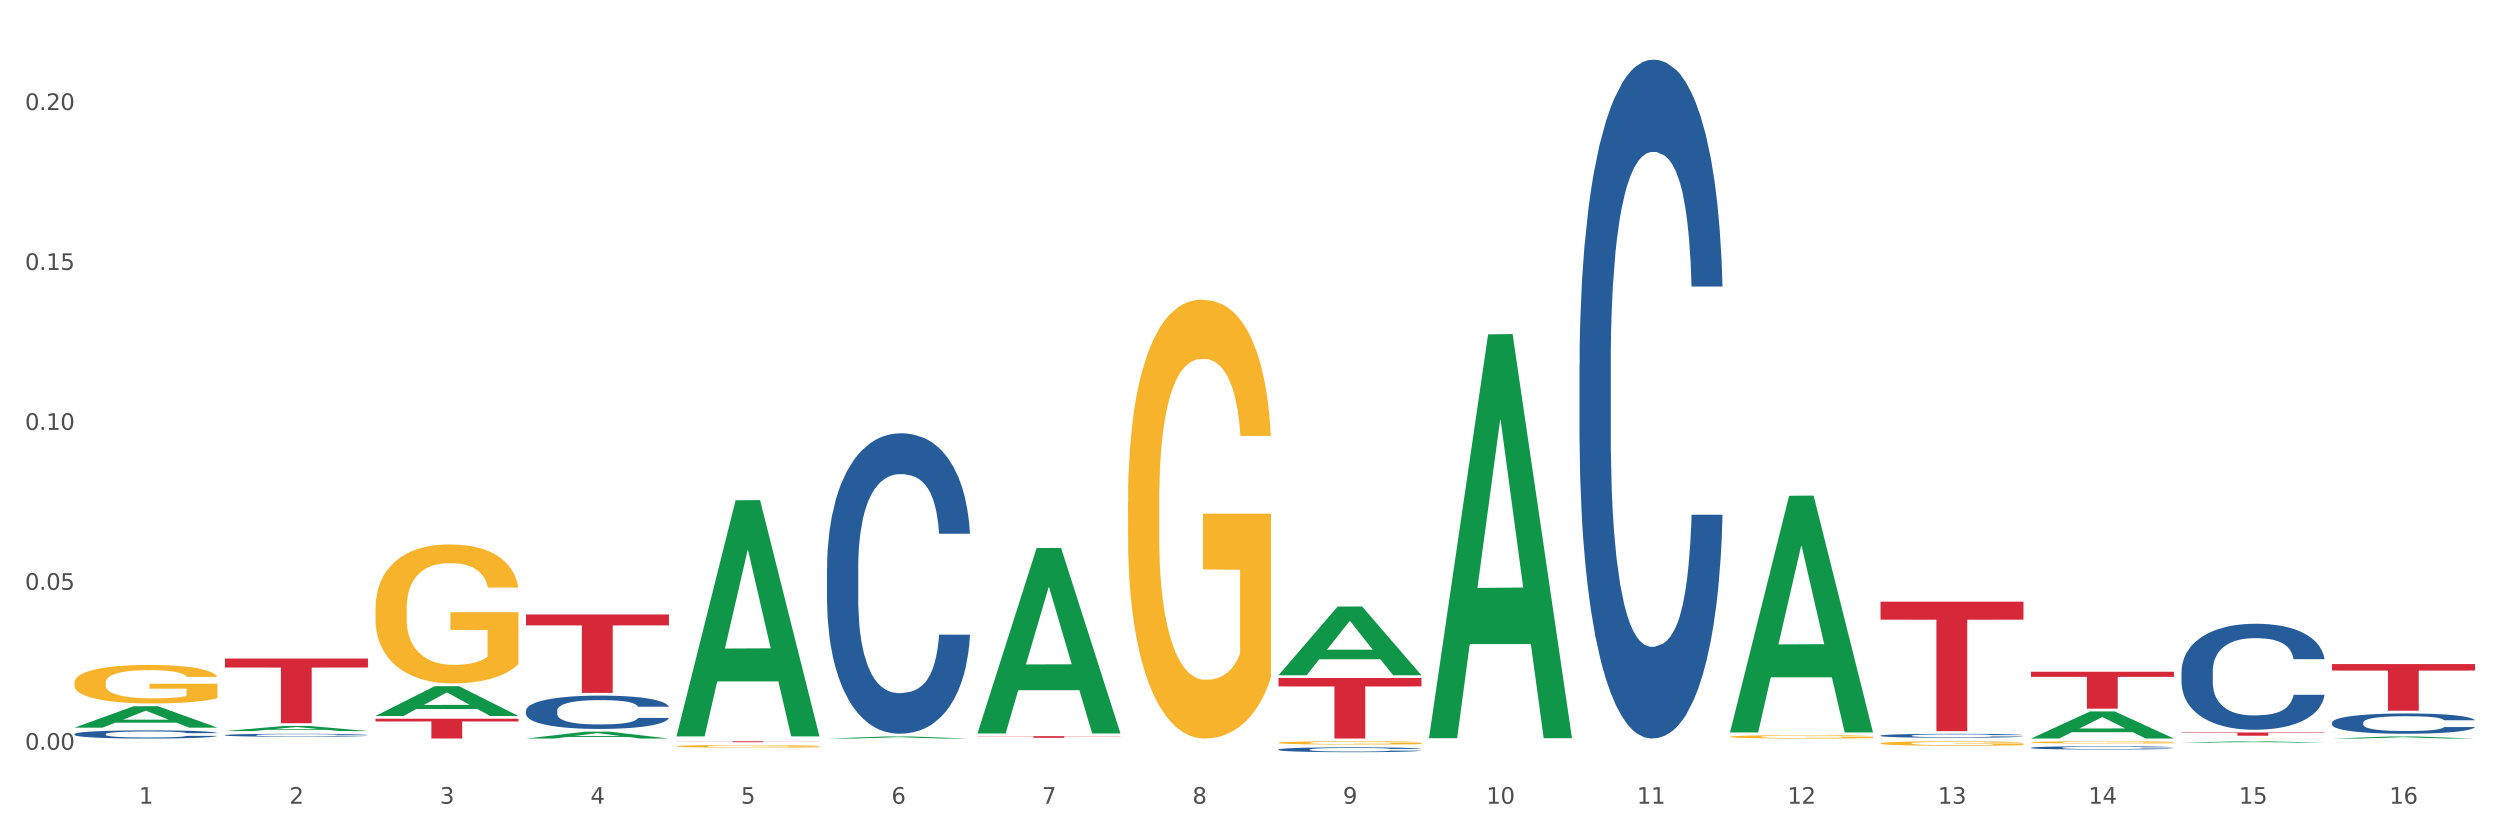 <?xml version="1.0" encoding="utf-8" standalone="no"?>
<!DOCTYPE svg PUBLIC "-//W3C//DTD SVG 1.1//EN"
  "http://www.w3.org/Graphics/SVG/1.1/DTD/svg11.dtd">
<svg xmlns:xlink="http://www.w3.org/1999/xlink" width="1080pt" height="360pt" viewBox="0 0 1080 360" xmlns="http://www.w3.org/2000/svg" version="1.1">
 <rect x="0" y="0" width="1080" height="360" fill="#333333" stroke="none"/>
 <defs>
  <style type="text/css">*{stroke-linejoin: round; stroke-linecap: butt}</style>
 </defs>
 <g id="figure_1">
  <g id="patch_1">
   <path d="M 0 360 
L 1080 360 
L 1080 0 
L 0 0 
z
" style="fill: #ffffff; stroke: #ffffff; stroke-linejoin: miter"/>
  </g>
  <g id="axes_1">
   <g id="matplotlib.axis_1">
    <g id="xtick_1">
     <g id="text_1">
      <!-- 1 -->
      <g style="fill: #4d4d4d" transform="translate(60.004 347.204) scale(0.096 -0.096)">
       <defs>
        <path id="DejaVuSans-31" d="M 794 531 
L 1825 531 
L 1825 4091 
L 703 3866 
L 703 4441 
L 1819 4666 
L 2450 4666 
L 2450 531 
L 3481 531 
L 3481 0 
L 794 0 
L 794 531 
z
" transform="scale(0.016)"/>
       </defs>
       <use xlink:href="#DejaVuSans-31"/>
      </g>
     </g>
    </g>
    <g id="xtick_2">
     <g id="text_2">
      <!-- 2 -->
      <g style="fill: #4d4d4d" transform="translate(125.021 347.204) scale(0.096 -0.096)">
       <defs>
        <path id="DejaVuSans-32" d="M 1228 531 
L 3431 531 
L 3431 0 
L 469 0 
L 469 531 
Q 828 903 1448 1529 
Q 2069 2156 2228 2338 
Q 2531 2678 2651 2914 
Q 2772 3150 2772 3378 
Q 2772 3750 2511 3984 
Q 2250 4219 1831 4219 
Q 1534 4219 1204 4116 
Q 875 4013 500 3803 
L 500 4441 
Q 881 4594 1212 4672 
Q 1544 4750 1819 4750 
Q 2544 4750 2975 4387 
Q 3406 4025 3406 3419 
Q 3406 3131 3298 2873 
Q 3191 2616 2906 2266 
Q 2828 2175 2409 1742 
Q 1991 1309 1228 531 
z
" transform="scale(0.016)"/>
       </defs>
       <use xlink:href="#DejaVuSans-32"/>
      </g>
     </g>
    </g>
    <g id="xtick_3">
     <g id="text_3">
      <!-- 3 -->
      <g style="fill: #4d4d4d" transform="translate(190.039 347.204) scale(0.096 -0.096)">
       <defs>
        <path id="DejaVuSans-33" d="M 2597 2516 
Q 3050 2419 3304 2112 
Q 3559 1806 3559 1356 
Q 3559 666 3084 287 
Q 2609 -91 1734 -91 
Q 1441 -91 1130 -33 
Q 819 25 488 141 
L 488 750 
Q 750 597 1062 519 
Q 1375 441 1716 441 
Q 2309 441 2620 675 
Q 2931 909 2931 1356 
Q 2931 1769 2642 2001 
Q 2353 2234 1838 2234 
L 1294 2234 
L 1294 2753 
L 1863 2753 
Q 2328 2753 2575 2939 
Q 2822 3125 2822 3475 
Q 2822 3834 2567 4026 
Q 2313 4219 1838 4219 
Q 1578 4219 1281 4162 
Q 984 4106 628 3988 
L 628 4550 
Q 988 4650 1302 4700 
Q 1616 4750 1894 4750 
Q 2613 4750 3031 4423 
Q 3450 4097 3450 3541 
Q 3450 3153 3228 2886 
Q 3006 2619 2597 2516 
z
" transform="scale(0.016)"/>
       </defs>
       <use xlink:href="#DejaVuSans-33"/>
      </g>
     </g>
    </g>
    <g id="xtick_4">
     <g id="text_4">
      <!-- 4 -->
      <g style="fill: #4d4d4d" transform="translate(255.056 347.204) scale(0.096 -0.096)">
       <defs>
        <path id="DejaVuSans-34" d="M 2419 4116 
L 825 1625 
L 2419 1625 
L 2419 4116 
z
M 2253 4666 
L 3047 4666 
L 3047 1625 
L 3713 1625 
L 3713 1100 
L 3047 1100 
L 3047 0 
L 2419 0 
L 2419 1100 
L 313 1100 
L 313 1709 
L 2253 4666 
z
" transform="scale(0.016)"/>
       </defs>
       <use xlink:href="#DejaVuSans-34"/>
      </g>
     </g>
    </g>
    <g id="xtick_5">
     <g id="text_5">
      <!-- 5 -->
      <g style="fill: #4d4d4d" transform="translate(320.073 347.204) scale(0.096 -0.096)">
       <defs>
        <path id="DejaVuSans-35" d="M 691 4666 
L 3169 4666 
L 3169 4134 
L 1269 4134 
L 1269 2991 
Q 1406 3038 1543 3061 
Q 1681 3084 1819 3084 
Q 2600 3084 3056 2656 
Q 3513 2228 3513 1497 
Q 3513 744 3044 326 
Q 2575 -91 1722 -91 
Q 1428 -91 1123 -41 
Q 819 9 494 109 
L 494 744 
Q 775 591 1075 516 
Q 1375 441 1709 441 
Q 2250 441 2565 725 
Q 2881 1009 2881 1497 
Q 2881 1984 2565 2268 
Q 2250 2553 1709 2553 
Q 1456 2553 1204 2497 
Q 953 2441 691 2322 
L 691 4666 
z
" transform="scale(0.016)"/>
       </defs>
       <use xlink:href="#DejaVuSans-35"/>
      </g>
     </g>
    </g>
    <g id="xtick_6">
     <g id="text_6">
      <!-- 6 -->
      <g style="fill: #4d4d4d" transform="translate(385.09 347.204) scale(0.096 -0.096)">
       <defs>
        <path id="DejaVuSans-36" d="M 2113 2584 
Q 1688 2584 1439 2293 
Q 1191 2003 1191 1497 
Q 1191 994 1439 701 
Q 1688 409 2113 409 
Q 2538 409 2786 701 
Q 3034 994 3034 1497 
Q 3034 2003 2786 2293 
Q 2538 2584 2113 2584 
z
M 3366 4563 
L 3366 3988 
Q 3128 4100 2886 4159 
Q 2644 4219 2406 4219 
Q 1781 4219 1451 3797 
Q 1122 3375 1075 2522 
Q 1259 2794 1537 2939 
Q 1816 3084 2150 3084 
Q 2853 3084 3261 2657 
Q 3669 2231 3669 1497 
Q 3669 778 3244 343 
Q 2819 -91 2113 -91 
Q 1303 -91 875 529 
Q 447 1150 447 2328 
Q 447 3434 972 4092 
Q 1497 4750 2381 4750 
Q 2619 4750 2861 4703 
Q 3103 4656 3366 4563 
z
" transform="scale(0.016)"/>
       </defs>
       <use xlink:href="#DejaVuSans-36"/>
      </g>
     </g>
    </g>
    <g id="xtick_7">
     <g id="text_7">
      <!-- 7 -->
      <g style="fill: #4d4d4d" transform="translate(450.108 347.204) scale(0.096 -0.096)">
       <defs>
        <path id="DejaVuSans-37" d="M 525 4666 
L 3525 4666 
L 3525 4397 
L 1831 0 
L 1172 0 
L 2766 4134 
L 525 4134 
L 525 4666 
z
" transform="scale(0.016)"/>
       </defs>
       <use xlink:href="#DejaVuSans-37"/>
      </g>
     </g>
    </g>
    <g id="xtick_8">
     <g id="text_8">
      <!-- 8 -->
      <g style="fill: #4d4d4d" transform="translate(515.125 347.204) scale(0.096 -0.096)">
       <defs>
        <path id="DejaVuSans-38" d="M 2034 2216 
Q 1584 2216 1326 1975 
Q 1069 1734 1069 1313 
Q 1069 891 1326 650 
Q 1584 409 2034 409 
Q 2484 409 2743 651 
Q 3003 894 3003 1313 
Q 3003 1734 2745 1975 
Q 2488 2216 2034 2216 
z
M 1403 2484 
Q 997 2584 770 2862 
Q 544 3141 544 3541 
Q 544 4100 942 4425 
Q 1341 4750 2034 4750 
Q 2731 4750 3128 4425 
Q 3525 4100 3525 3541 
Q 3525 3141 3298 2862 
Q 3072 2584 2669 2484 
Q 3125 2378 3379 2068 
Q 3634 1759 3634 1313 
Q 3634 634 3220 271 
Q 2806 -91 2034 -91 
Q 1263 -91 848 271 
Q 434 634 434 1313 
Q 434 1759 690 2068 
Q 947 2378 1403 2484 
z
M 1172 3481 
Q 1172 3119 1398 2916 
Q 1625 2713 2034 2713 
Q 2441 2713 2670 2916 
Q 2900 3119 2900 3481 
Q 2900 3844 2670 4047 
Q 2441 4250 2034 4250 
Q 1625 4250 1398 4047 
Q 1172 3844 1172 3481 
z
" transform="scale(0.016)"/>
       </defs>
       <use xlink:href="#DejaVuSans-38"/>
      </g>
     </g>
    </g>
    <g id="xtick_9">
     <g id="text_9">
      <!-- 9 -->
      <g style="fill: #4d4d4d" transform="translate(580.142 347.204) scale(0.096 -0.096)">
       <defs>
        <path id="DejaVuSans-39" d="M 703 97 
L 703 672 
Q 941 559 1184 500 
Q 1428 441 1663 441 
Q 2288 441 2617 861 
Q 2947 1281 2994 2138 
Q 2813 1869 2534 1725 
Q 2256 1581 1919 1581 
Q 1219 1581 811 2004 
Q 403 2428 403 3163 
Q 403 3881 828 4315 
Q 1253 4750 1959 4750 
Q 2769 4750 3195 4129 
Q 3622 3509 3622 2328 
Q 3622 1225 3098 567 
Q 2575 -91 1691 -91 
Q 1453 -91 1209 -44 
Q 966 3 703 97 
z
M 1959 2075 
Q 2384 2075 2632 2365 
Q 2881 2656 2881 3163 
Q 2881 3666 2632 3958 
Q 2384 4250 1959 4250 
Q 1534 4250 1286 3958 
Q 1038 3666 1038 3163 
Q 1038 2656 1286 2365 
Q 1534 2075 1959 2075 
z
" transform="scale(0.016)"/>
       </defs>
       <use xlink:href="#DejaVuSans-39"/>
      </g>
     </g>
    </g>
    <g id="xtick_10">
     <g id="text_10">
      <!-- 10 -->
      <g style="fill: #4d4d4d" transform="translate(642.105 347.204) scale(0.096 -0.096)">
       <defs>
        <path id="DejaVuSans-30" d="M 2034 4250 
Q 1547 4250 1301 3770 
Q 1056 3291 1056 2328 
Q 1056 1369 1301 889 
Q 1547 409 2034 409 
Q 2525 409 2770 889 
Q 3016 1369 3016 2328 
Q 3016 3291 2770 3770 
Q 2525 4250 2034 4250 
z
M 2034 4750 
Q 2819 4750 3233 4129 
Q 3647 3509 3647 2328 
Q 3647 1150 3233 529 
Q 2819 -91 2034 -91 
Q 1250 -91 836 529 
Q 422 1150 422 2328 
Q 422 3509 836 4129 
Q 1250 4750 2034 4750 
z
" transform="scale(0.016)"/>
       </defs>
       <use xlink:href="#DejaVuSans-31"/>
       <use xlink:href="#DejaVuSans-30" transform="translate(63.623 0)"/>
      </g>
     </g>
    </g>
    <g id="xtick_11">
     <g id="text_11">
      <!-- 11 -->
      <g style="fill: #4d4d4d" transform="translate(707.123 347.204) scale(0.096 -0.096)">
       <use xlink:href="#DejaVuSans-31"/>
       <use xlink:href="#DejaVuSans-31" transform="translate(63.623 0)"/>
      </g>
     </g>
    </g>
    <g id="xtick_12">
     <g id="text_12">
      <!-- 12 -->
      <g style="fill: #4d4d4d" transform="translate(772.14 347.204) scale(0.096 -0.096)">
       <use xlink:href="#DejaVuSans-31"/>
       <use xlink:href="#DejaVuSans-32" transform="translate(63.623 0)"/>
      </g>
     </g>
    </g>
    <g id="xtick_13">
     <g id="text_13">
      <!-- 13 -->
      <g style="fill: #4d4d4d" transform="translate(837.157 347.204) scale(0.096 -0.096)">
       <use xlink:href="#DejaVuSans-31"/>
       <use xlink:href="#DejaVuSans-33" transform="translate(63.623 0)"/>
      </g>
     </g>
    </g>
    <g id="xtick_14">
     <g id="text_14">
      <!-- 14 -->
      <g style="fill: #4d4d4d" transform="translate(902.174 347.204) scale(0.096 -0.096)">
       <use xlink:href="#DejaVuSans-31"/>
       <use xlink:href="#DejaVuSans-34" transform="translate(63.623 0)"/>
      </g>
     </g>
    </g>
    <g id="xtick_15">
     <g id="text_15">
      <!-- 15 -->
      <g style="fill: #4d4d4d" transform="translate(967.192 347.204) scale(0.096 -0.096)">
       <use xlink:href="#DejaVuSans-31"/>
       <use xlink:href="#DejaVuSans-35" transform="translate(63.623 0)"/>
      </g>
     </g>
    </g>
    <g id="xtick_16">
     <g id="text_16">
      <!-- 16 -->
      <g style="fill: #4d4d4d" transform="translate(1032.209 347.204) scale(0.096 -0.096)">
       <use xlink:href="#DejaVuSans-31"/>
       <use xlink:href="#DejaVuSans-36" transform="translate(63.623 0)"/>
      </g>
     </g>
    </g>
    <g id="xtick_17"/>
    <g id="xtick_18"/>
    <g id="xtick_19"/>
    <g id="xtick_20"/>
    <g id="xtick_21"/>
    <g id="xtick_22"/>
    <g id="xtick_23"/>
    <g id="xtick_24"/>
    <g id="xtick_25"/>
    <g id="xtick_26"/>
    <g id="xtick_27"/>
    <g id="xtick_28"/>
    <g id="xtick_29"/>
    <g id="xtick_30"/>
    <g id="xtick_31"/>
   </g>
   <g id="matplotlib.axis_2">
    <g id="ytick_1">
     <g id="text_17">
      <!-- 0.00 -->
      <g style="fill: #4d4d4d" transform="translate(10.8 323.882) scale(0.096 -0.096)">
       <defs>
        <path id="DejaVuSans-2e" d="M 684 794 
L 1344 794 
L 1344 0 
L 684 0 
L 684 794 
z
" transform="scale(0.016)"/>
       </defs>
       <use xlink:href="#DejaVuSans-30"/>
       <use xlink:href="#DejaVuSans-2e" transform="translate(63.623 0)"/>
       <use xlink:href="#DejaVuSans-30" transform="translate(95.41 0)"/>
       <use xlink:href="#DejaVuSans-30" transform="translate(159.033 0)"/>
      </g>
     </g>
    </g>
    <g id="ytick_2">
     <g id="text_18">
      <!-- 0.05 -->
      <g style="fill: #4d4d4d" transform="translate(10.8 254.79) scale(0.096 -0.096)">
       <use xlink:href="#DejaVuSans-30"/>
       <use xlink:href="#DejaVuSans-2e" transform="translate(63.623 0)"/>
       <use xlink:href="#DejaVuSans-30" transform="translate(95.41 0)"/>
       <use xlink:href="#DejaVuSans-35" transform="translate(159.033 0)"/>
      </g>
     </g>
    </g>
    <g id="ytick_3">
     <g id="text_19">
      <!-- 0.10 -->
      <g style="fill: #4d4d4d" transform="translate(10.8 185.698) scale(0.096 -0.096)">
       <use xlink:href="#DejaVuSans-30"/>
       <use xlink:href="#DejaVuSans-2e" transform="translate(63.623 0)"/>
       <use xlink:href="#DejaVuSans-31" transform="translate(95.41 0)"/>
       <use xlink:href="#DejaVuSans-30" transform="translate(159.033 0)"/>
      </g>
     </g>
    </g>
    <g id="ytick_4">
     <g id="text_20">
      <!-- 0.15 -->
      <g style="fill: #4d4d4d" transform="translate(10.8 116.607) scale(0.096 -0.096)">
       <use xlink:href="#DejaVuSans-30"/>
       <use xlink:href="#DejaVuSans-2e" transform="translate(63.623 0)"/>
       <use xlink:href="#DejaVuSans-31" transform="translate(95.41 0)"/>
       <use xlink:href="#DejaVuSans-35" transform="translate(159.033 0)"/>
      </g>
     </g>
    </g>
    <g id="ytick_5">
     <g id="text_21">
      <!-- 0.20 -->
      <g style="fill: #4d4d4d" transform="translate(10.8 47.515) scale(0.096 -0.096)">
       <use xlink:href="#DejaVuSans-30"/>
       <use xlink:href="#DejaVuSans-2e" transform="translate(63.623 0)"/>
       <use xlink:href="#DejaVuSans-32" transform="translate(95.41 0)"/>
       <use xlink:href="#DejaVuSans-30" transform="translate(159.033 0)"/>
      </g>
     </g>
    </g>
    <g id="ytick_6"/>
    <g id="ytick_7"/>
    <g id="ytick_8"/>
    <g id="ytick_9"/>
   </g>
   <g id="PolyCollection_1">
    <path d="M 942.416 320.819 
L 942.48 320.818 
L 967.951 320.235 
L 978.521 320.235 
L 1004.183 320.82 
L 991.957 320.82 
L 986.417 320.683 
L 960.118 320.683 
L 959.927 320.686 
L 954.579 320.82 
L 942.416 320.82 
L 942.416 320.819 
L 963.43 320.602 
L 983.106 320.602 
L 973.363 320.359 
L 973.236 320.358 
L 973.109 320.36 
L 963.366 320.602 
L 963.43 320.602 
L 942.416 320.819 
z
" clip-path="url(#p44fe5f811e)" style="fill: #109648"/>
    <path d="M 877.399 319.035 
L 877.463 319.024 
L 902.933 307.327 
L 913.504 307.316 
L 939.166 319.057 
L 926.94 319.057 
L 921.4 316.323 
L 895.101 316.323 
L 894.91 316.367 
L 889.561 319.057 
L 877.399 319.057 
L 877.399 319.035 
L 898.412 314.691 
L 918.089 314.68 
L 908.346 309.819 
L 908.219 309.797 
L 908.091 309.83 
L 898.349 314.68 
L 898.412 314.691 
L 877.399 319.035 
z
" clip-path="url(#p44fe5f811e)" style="fill: #109648"/>
    <path d="M 747.365 316.241 
L 747.428 316.145 
L 772.899 214.18 
L 783.469 214.084 
L 809.131 316.433 
L 796.905 316.433 
L 791.365 292.6 
L 765.067 292.6 
L 764.876 292.984 
L 759.527 316.433 
L 747.365 316.433 
L 747.365 316.241 
L 768.378 278.377 
L 788.054 278.281 
L 778.312 235.9 
L 778.184 235.707 
L 778.057 235.996 
L 768.314 278.281 
L 768.378 278.377 
L 747.365 316.241 
z
" clip-path="url(#p44fe5f811e)" style="fill: #109648"/>
    <path d="M 1007.434 319.055 
L 1007.497 319.054 
L 1032.968 318.154 
L 1043.538 318.153 
L 1069.2 319.057 
L 1056.974 319.057 
L 1051.434 318.846 
L 1025.136 318.846 
L 1024.945 318.85 
L 1019.596 319.057 
L 1007.434 319.057 
L 1007.434 319.055 
L 1028.447 318.721 
L 1048.123 318.72 
L 1038.38 318.346 
L 1038.253 318.344 
L 1038.126 318.347 
L 1028.383 318.72 
L 1028.447 318.721 
L 1007.434 319.055 
z
" clip-path="url(#p44fe5f811e)" style="fill: #109648"/>
    <path d="M 617.33 318.581 
L 617.394 318.417 
L 642.865 144.453 
L 653.435 144.289 
L 679.097 318.909 
L 666.871 318.909 
L 661.331 278.246 
L 635.032 278.246 
L 634.841 278.902 
L 629.492 318.909 
L 617.33 318.909 
L 617.33 318.581 
L 638.343 253.98 
L 658.02 253.816 
L 648.277 181.509 
L 648.15 181.181 
L 648.022 181.673 
L 638.28 253.816 
L 638.343 253.98 
L 617.33 318.581 
z
" clip-path="url(#p44fe5f811e)" style="fill: #109648"/>
    <path d="M 162.209 309.285 
L 162.273 309.272 
L 187.744 296.445 
L 198.314 296.433 
L 223.976 309.309 
L 211.75 309.309 
L 206.21 306.31 
L 179.912 306.31 
L 179.721 306.359 
L 174.372 309.309 
L 162.209 309.309 
L 162.209 309.285 
L 183.223 304.521 
L 202.899 304.509 
L 193.156 299.177 
L 193.029 299.153 
L 192.902 299.189 
L 183.159 304.509 
L 183.223 304.521 
L 162.209 309.285 
z
" clip-path="url(#p44fe5f811e)" style="fill: #109648"/>
    <path d="M 97.192 315.815 
L 97.256 315.813 
L 122.727 313.601 
L 133.297 313.599 
L 158.959 315.819 
L 146.733 315.819 
L 141.193 315.302 
L 114.894 315.302 
L 114.703 315.311 
L 109.354 315.819 
L 97.192 315.819 
L 97.192 315.815 
L 118.206 314.994 
L 137.882 314.992 
L 128.139 314.072 
L 128.012 314.068 
L 127.884 314.074 
L 118.142 314.992 
L 118.206 314.994 
L 97.192 315.815 
z
" clip-path="url(#p44fe5f811e)" style="fill: #109648"/>
    <path d="M 552.313 323.786 
L 552.386 323.784 
L 552.386 323.73 
L 552.605 323.657 
L 553.408 323.522 
L 554.43 323.42 
L 556.182 323.3 
L 557.132 323.25 
L 558.373 323.194 
L 560.928 323.103 
L 563.848 323.026 
L 565.893 322.984 
L 567.426 322.957 
L 570.857 322.909 
L 572.829 322.887 
L 574.873 322.87 
L 576.625 322.858 
L 579.546 322.845 
L 581.882 322.839 
L 584.583 322.837 
L 586.847 322.839 
L 589.84 322.847 
L 594.221 322.87 
L 595.9 322.883 
L 598.163 322.907 
L 600.499 322.937 
L 602.398 322.968 
L 604.588 323.013 
L 606.851 323.071 
L 609.042 323.144 
L 610.575 323.211 
L 611.816 323.283 
L 612.911 323.37 
L 613.714 323.464 
L 614.079 323.543 
L 600.718 323.543 
L 600.353 323.472 
L 599.623 323.395 
L 598.893 323.343 
L 598.09 323.3 
L 596.849 323.252 
L 595.754 323.221 
L 593.929 323.184 
L 592.249 323.161 
L 590.862 323.148 
L 589.183 323.136 
L 585.605 323.125 
L 583.05 323.125 
L 581.444 323.128 
L 579.473 323.138 
L 577.793 323.152 
L 575.822 323.175 
L 574.289 323.2 
L 572.756 323.233 
L 571.88 323.256 
L 570.565 323.298 
L 569.689 323.333 
L 568.521 323.393 
L 567.864 323.435 
L 566.696 323.545 
L 566.185 323.626 
L 565.966 323.682 
L 565.82 323.744 
L 565.82 324.045 
L 566.258 324.18 
L 566.623 324.238 
L 567.207 324.303 
L 568.302 324.388 
L 569.908 324.471 
L 571.588 324.531 
L 572.975 324.568 
L 574.289 324.595 
L 575.603 324.616 
L 577.209 324.635 
L 578.523 324.647 
L 580.495 324.658 
L 582.831 324.664 
L 584.656 324.664 
L 588.38 324.654 
L 590.059 324.645 
L 591.665 324.631 
L 593.418 324.61 
L 594.805 324.587 
L 595.608 324.569 
L 596.922 324.533 
L 597.944 324.494 
L 598.82 324.45 
L 599.404 324.411 
L 600.061 324.353 
L 600.572 324.288 
L 600.718 324.253 
L 614.079 324.253 
L 613.787 324.323 
L 613.276 324.39 
L 612.254 324.481 
L 611.451 324.533 
L 610.21 324.596 
L 608.896 324.65 
L 607.07 324.71 
L 605.391 324.755 
L 603.639 324.793 
L 601.741 324.828 
L 598.309 324.876 
L 597.068 324.89 
L 594.44 324.913 
L 592.395 324.926 
L 589.402 324.94 
L 586.336 324.948 
L 583.123 324.95 
L 580.276 324.946 
L 577.136 324.934 
L 575.165 324.922 
L 572.975 324.905 
L 570.419 324.878 
L 568.01 324.845 
L 565.747 324.807 
L 563.629 324.762 
L 561.658 324.712 
L 559.103 324.629 
L 557.205 324.548 
L 555.817 324.473 
L 554.868 324.409 
L 553.919 324.328 
L 553.408 324.272 
L 552.605 324.137 
L 552.313 324.012 
L 552.313 323.786 
z
" clip-path="url(#p44fe5f811e)" style="fill: #255c99"/>
    <path d="M 877.399 290.178 
L 939.166 290.178 
L 939.166 292.396 
L 914.869 292.411 
L 914.869 306.138 
L 901.549 306.138 
L 901.549 292.411 
L 877.399 292.396 
L 877.399 290.193 
L 877.399 290.178 
z
" clip-path="url(#p44fe5f811e)" style="fill: #d62839"/>
    <path d="M 812.382 259.909 
L 874.148 259.909 
L 874.148 267.681 
L 849.852 267.733 
L 849.852 315.836 
L 836.532 315.836 
L 836.532 267.733 
L 812.382 267.681 
L 812.382 259.961 
L 812.382 259.909 
z
" clip-path="url(#p44fe5f811e)" style="fill: #d62839"/>
    <path d="M 552.313 292.902 
L 614.079 292.902 
L 614.079 296.536 
L 589.783 296.561 
L 589.783 319.057 
L 576.463 319.057 
L 576.463 296.561 
L 552.313 296.536 
L 552.313 292.926 
L 552.313 292.902 
z
" clip-path="url(#p44fe5f811e)" style="fill: #d62839"/>
    <path d="M 422.278 318.021 
L 484.045 318.021 
L 484.045 318.12 
L 459.748 318.121 
L 459.748 318.736 
L 446.429 318.736 
L 446.429 318.121 
L 422.278 318.12 
L 422.278 318.022 
L 422.278 318.021 
z
" clip-path="url(#p44fe5f811e)" style="fill: #d62839"/>
    <path d="M 162.209 310.487 
L 223.976 310.487 
L 223.976 311.678 
L 199.679 311.686 
L 199.679 319.057 
L 186.36 319.057 
L 186.36 311.686 
L 162.209 311.678 
L 162.209 310.495 
L 162.209 310.487 
z
" clip-path="url(#p44fe5f811e)" style="fill: #d62839"/>
    <path d="M 97.192 284.488 
L 158.959 284.488 
L 158.959 288.37 
L 134.662 288.396 
L 134.662 312.421 
L 121.343 312.421 
L 121.343 288.396 
L 97.192 288.37 
L 97.192 284.514 
L 97.192 284.488 
z
" clip-path="url(#p44fe5f811e)" style="fill: #d62839"/>
    <path d="M 942.416 316.432 
L 1004.183 316.432 
L 1004.183 316.626 
L 979.886 316.627 
L 979.886 317.824 
L 966.567 317.824 
L 966.567 316.627 
L 942.416 316.626 
L 942.416 316.434 
L 942.416 316.432 
z
" clip-path="url(#p44fe5f811e)" style="fill: #d62839"/>
    <path d="M 1007.434 286.882 
L 1069.2 286.882 
L 1069.2 289.683 
L 1044.903 289.702 
L 1044.903 307.039 
L 1031.584 307.039 
L 1031.584 289.702 
L 1007.434 289.683 
L 1007.434 286.901 
L 1007.434 286.882 
z
" clip-path="url(#p44fe5f811e)" style="fill: #d62839"/>
    <path d="M 292.244 317.939 
L 292.308 317.843 
L 317.778 216.128 
L 328.349 216.032 
L 354.01 318.131 
L 341.784 318.131 
L 336.245 294.356 
L 309.946 294.356 
L 309.755 294.739 
L 304.406 318.131 
L 292.244 318.131 
L 292.244 317.939 
L 313.257 280.167 
L 332.933 280.071 
L 323.191 237.794 
L 323.063 237.602 
L 322.936 237.89 
L 313.194 280.071 
L 313.257 280.167 
L 292.244 317.939 
z
" clip-path="url(#p44fe5f811e)" style="fill: #109648"/>
    <path d="M 357.261 319.055 
L 357.325 319.054 
L 382.796 318.152 
L 393.366 318.151 
L 419.028 319.057 
L 406.802 319.057 
L 401.262 318.846 
L 374.963 318.846 
L 374.772 318.849 
L 369.423 319.057 
L 357.261 319.057 
L 357.261 319.055 
L 378.275 318.72 
L 397.951 318.719 
L 388.208 318.344 
L 388.081 318.342 
L 387.953 318.345 
L 378.211 318.719 
L 378.275 318.72 
L 357.261 319.055 
z
" clip-path="url(#p44fe5f811e)" style="fill: #109648"/>
    <path d="M 422.278 316.693 
L 422.342 316.617 
L 447.813 236.763 
L 458.383 236.688 
L 484.045 316.843 
L 471.819 316.843 
L 466.279 298.178 
L 439.981 298.178 
L 439.79 298.479 
L 434.441 316.843 
L 422.278 316.843 
L 422.278 316.693 
L 443.292 287.039 
L 462.968 286.964 
L 453.225 253.772 
L 453.098 253.622 
L 452.971 253.848 
L 443.228 286.964 
L 443.292 287.039 
L 422.278 316.693 
z
" clip-path="url(#p44fe5f811e)" style="fill: #109648"/>
    <path d="M 552.313 291.668 
L 552.377 291.64 
L 577.847 262.027 
L 588.418 261.999 
L 614.079 291.724 
L 601.853 291.724 
L 596.314 284.802 
L 570.015 284.802 
L 569.824 284.914 
L 564.475 291.724 
L 552.313 291.724 
L 552.313 291.668 
L 573.326 280.671 
L 593.002 280.643 
L 583.26 268.335 
L 583.132 268.279 
L 583.005 268.363 
L 573.263 280.643 
L 573.326 280.671 
L 552.313 291.668 
z
" clip-path="url(#p44fe5f811e)" style="fill: #109648"/>
    <path d="M 292.244 320.235 
L 354.01 320.235 
L 354.01 320.291 
L 329.714 320.292 
L 329.714 320.642 
L 316.394 320.642 
L 316.394 320.292 
L 292.244 320.291 
L 292.244 320.235 
L 292.244 320.235 
z
" clip-path="url(#p44fe5f811e)" style="fill: #d62839"/>
    <path d="M 227.227 265.454 
L 288.993 265.454 
L 288.993 270.159 
L 264.696 270.191 
L 264.696 299.316 
L 251.377 299.316 
L 251.377 270.191 
L 227.227 270.159 
L 227.227 265.485 
L 227.227 265.454 
z
" clip-path="url(#p44fe5f811e)" style="fill: #d62839"/>
    <path d="M 162.209 262.946 
L 162.282 262.891 
L 162.282 260.917 
L 162.428 259.216 
L 163.157 255.102 
L 164.251 251.701 
L 165.054 249.891 
L 165.856 248.41 
L 166.804 246.929 
L 167.97 245.393 
L 170.085 243.144 
L 171.398 241.992 
L 173.002 240.785 
L 175.919 239.03 
L 178.034 238.043 
L 180.222 237.22 
L 183.795 236.233 
L 186.128 235.794 
L 188.608 235.465 
L 191.598 235.245 
L 193.858 235.19 
L 198.817 235.355 
L 203.047 235.849 
L 205.089 236.233 
L 207.714 236.891 
L 209.099 237.33 
L 211.36 238.207 
L 213.694 239.359 
L 215.298 240.347 
L 217.704 242.212 
L 219.528 244.077 
L 221.205 246.38 
L 222.08 247.971 
L 222.736 249.452 
L 223.32 251.153 
L 223.903 253.84 
L 210.777 253.84 
L 210.266 251.921 
L 209.464 250.11 
L 208.297 248.355 
L 207.276 247.258 
L 205.526 245.887 
L 203.922 245.009 
L 202.245 244.351 
L 200.203 243.802 
L 198.598 243.528 
L 196.338 243.309 
L 191.889 243.364 
L 188.9 243.802 
L 186.858 244.351 
L 185.545 244.845 
L 184.378 245.393 
L 183.066 246.161 
L 181.534 247.313 
L 180.44 248.355 
L 179.347 249.672 
L 178.471 250.988 
L 177.669 252.524 
L 177.013 254.17 
L 176.503 255.87 
L 176.065 257.954 
L 175.7 261.41 
L 175.7 268.925 
L 175.846 270.626 
L 176.211 272.875 
L 176.648 274.575 
L 177.378 276.605 
L 178.034 277.976 
L 179.274 279.951 
L 180.659 281.596 
L 181.753 282.638 
L 182.847 283.516 
L 184.743 284.723 
L 186.858 285.71 
L 188.681 286.314 
L 191.16 286.862 
L 192.837 287.082 
L 194.296 287.191 
L 197.869 287.191 
L 200.422 287.027 
L 203.266 286.643 
L 205.453 286.149 
L 207.276 285.546 
L 209.318 284.558 
L 210.631 283.626 
L 210.631 272.161 
L 194.588 272.107 
L 194.588 264.482 
L 223.976 264.482 
L 223.976 286.862 
L 222.736 288.014 
L 221.351 289.056 
L 219.892 289.989 
L 217.704 291.141 
L 215.079 292.238 
L 212.746 293.006 
L 210.266 293.664 
L 207.349 294.267 
L 203.557 294.816 
L 201.224 295.035 
L 198.307 295.2 
L 194.879 295.255 
L 191.889 295.145 
L 188.972 294.871 
L 185.91 294.377 
L 182.92 293.664 
L 180.659 292.951 
L 178.399 292.073 
L 175.992 290.921 
L 174.096 289.824 
L 172.638 288.837 
L 171.033 287.575 
L 169.283 285.93 
L 167.97 284.449 
L 166.804 282.913 
L 165.564 280.938 
L 164.689 279.238 
L 163.814 277.098 
L 163.303 275.508 
L 162.72 273.039 
L 162.282 269.583 
L 162.209 262.946 
z
" clip-path="url(#p44fe5f811e)" style="fill: #f7b32b"/>
    <path d="M 32.175 294.953 
L 32.248 294.937 
L 32.248 294.39 
L 32.394 293.918 
L 33.123 292.778 
L 34.217 291.835 
L 35.019 291.333 
L 35.821 290.922 
L 36.769 290.512 
L 37.936 290.086 
L 40.051 289.462 
L 41.363 289.143 
L 42.968 288.808 
L 45.885 288.322 
L 47.999 288.048 
L 50.187 287.82 
L 53.76 287.546 
L 56.094 287.424 
L 58.573 287.333 
L 61.563 287.272 
L 63.824 287.257 
L 68.783 287.303 
L 73.012 287.439 
L 75.054 287.546 
L 77.679 287.728 
L 79.065 287.85 
L 81.326 288.093 
L 83.659 288.413 
L 85.263 288.687 
L 87.67 289.204 
L 89.493 289.721 
L 91.17 290.36 
L 92.045 290.801 
L 92.702 291.211 
L 93.285 291.683 
L 93.868 292.428 
L 80.742 292.428 
L 80.232 291.896 
L 79.43 291.394 
L 78.263 290.907 
L 77.242 290.603 
L 75.492 290.223 
L 73.887 289.979 
L 72.21 289.797 
L 70.168 289.645 
L 68.564 289.569 
L 66.303 289.508 
L 61.855 289.523 
L 58.865 289.645 
L 56.823 289.797 
L 55.511 289.934 
L 54.344 290.086 
L 53.031 290.299 
L 51.5 290.618 
L 50.406 290.907 
L 49.312 291.272 
L 48.437 291.637 
L 47.635 292.063 
L 46.979 292.519 
L 46.468 292.991 
L 46.031 293.569 
L 45.666 294.527 
L 45.666 296.61 
L 45.812 297.082 
L 46.176 297.705 
L 46.614 298.177 
L 47.343 298.74 
L 47.999 299.12 
L 49.239 299.667 
L 50.625 300.124 
L 51.719 300.413 
L 52.812 300.656 
L 54.708 300.991 
L 56.823 301.264 
L 58.646 301.432 
L 61.126 301.584 
L 62.803 301.645 
L 64.261 301.675 
L 67.835 301.675 
L 70.387 301.629 
L 73.231 301.523 
L 75.419 301.386 
L 77.242 301.219 
L 79.284 300.945 
L 80.596 300.686 
L 80.596 297.508 
L 64.553 297.493 
L 64.553 295.378 
L 93.941 295.378 
L 93.941 301.584 
L 92.702 301.903 
L 91.316 302.192 
L 89.858 302.451 
L 87.67 302.77 
L 85.045 303.074 
L 82.711 303.287 
L 80.232 303.47 
L 77.315 303.637 
L 73.523 303.789 
L 71.189 303.85 
L 68.272 303.895 
L 64.845 303.911 
L 61.855 303.88 
L 58.938 303.804 
L 55.875 303.667 
L 52.885 303.47 
L 50.625 303.272 
L 48.364 303.029 
L 45.958 302.709 
L 44.062 302.405 
L 42.603 302.131 
L 40.999 301.781 
L 39.249 301.325 
L 37.936 300.915 
L 36.769 300.489 
L 35.529 299.941 
L 34.654 299.47 
L 33.779 298.877 
L 33.269 298.435 
L 32.685 297.751 
L 32.248 296.793 
L 32.175 294.953 
z
" clip-path="url(#p44fe5f811e)" style="fill: #f7b32b"/>
    <path d="M 942.416 319.027 
L 942.489 319.027 
L 942.489 319.025 
L 942.635 319.024 
L 943.364 319.02 
L 944.458 319.017 
L 945.26 319.015 
L 946.063 319.014 
L 947.011 319.012 
L 948.177 319.011 
L 950.292 319.009 
L 951.605 319.008 
L 953.209 319.007 
L 956.126 319.005 
L 958.241 319.004 
L 960.429 319.003 
L 964.002 319.002 
L 966.335 319.002 
L 968.815 319.002 
L 971.805 319.002 
L 974.065 319.001 
L 979.024 319.002 
L 983.254 319.002 
L 985.296 319.002 
L 987.921 319.003 
L 989.306 319.003 
L 991.567 319.004 
L 993.901 319.005 
L 995.505 319.006 
L 997.911 319.008 
L 999.734 319.01 
L 1001.412 319.012 
L 1002.287 319.013 
L 1002.943 319.015 
L 1003.526 319.016 
L 1004.11 319.019 
L 990.984 319.019 
L 990.473 319.017 
L 989.671 319.015 
L 988.504 319.014 
L 987.483 319.013 
L 985.733 319.011 
L 984.129 319.011 
L 982.451 319.01 
L 980.41 319.009 
L 978.805 319.009 
L 976.545 319.009 
L 972.096 319.009 
L 969.106 319.009 
L 967.065 319.01 
L 965.752 319.01 
L 964.585 319.011 
L 963.273 319.012 
L 961.741 319.013 
L 960.647 319.014 
L 959.553 319.015 
L 958.678 319.016 
L 957.876 319.017 
L 957.22 319.019 
L 956.709 319.021 
L 956.272 319.022 
L 955.907 319.026 
L 955.907 319.033 
L 956.053 319.034 
L 956.418 319.036 
L 956.855 319.038 
L 957.585 319.04 
L 958.241 319.041 
L 959.481 319.043 
L 960.866 319.044 
L 961.96 319.045 
L 963.054 319.046 
L 964.95 319.047 
L 967.065 319.048 
L 968.888 319.049 
L 971.367 319.049 
L 973.044 319.049 
L 974.503 319.049 
L 978.076 319.049 
L 980.628 319.049 
L 983.472 319.049 
L 985.66 319.048 
L 987.483 319.048 
L 989.525 319.047 
L 990.838 319.046 
L 990.838 319.036 
L 974.795 319.036 
L 974.795 319.028 
L 1004.183 319.028 
L 1004.183 319.049 
L 1002.943 319.05 
L 1001.558 319.051 
L 1000.099 319.052 
L 997.911 319.053 
L 995.286 319.054 
L 992.953 319.055 
L 990.473 319.055 
L 987.556 319.056 
L 983.764 319.056 
L 981.431 319.057 
L 978.514 319.057 
L 975.086 319.057 
L 972.096 319.057 
L 969.179 319.057 
L 966.117 319.056 
L 963.127 319.055 
L 960.866 319.055 
L 958.605 319.054 
L 956.199 319.053 
L 954.303 319.052 
L 952.844 319.051 
L 951.24 319.05 
L 949.49 319.048 
L 948.177 319.047 
L 947.011 319.046 
L 945.771 319.044 
L 944.896 319.042 
L 944.021 319.04 
L 943.51 319.039 
L 942.927 319.036 
L 942.489 319.033 
L 942.416 319.027 
z
" clip-path="url(#p44fe5f811e)" style="fill: #f7b32b"/>
    <path d="M 227.227 319.051 
L 227.29 319.049 
L 252.761 316.08 
L 263.331 316.077 
L 288.993 319.057 
L 276.767 319.057 
L 271.227 318.363 
L 244.929 318.363 
L 244.738 318.374 
L 239.389 319.057 
L 227.227 319.057 
L 227.227 319.051 
L 248.24 317.949 
L 267.916 317.946 
L 258.174 316.712 
L 258.046 316.707 
L 257.919 316.715 
L 248.176 317.946 
L 248.24 317.949 
L 227.227 319.051 
z
" clip-path="url(#p44fe5f811e)" style="fill: #109648"/>
    <path d="M 487.296 217.063 
L 487.369 216.89 
L 487.369 210.656 
L 487.514 205.288 
L 488.244 192.3 
L 489.338 181.564 
L 490.14 175.85 
L 490.942 171.174 
L 491.89 166.499 
L 493.057 161.65 
L 495.171 154.551 
L 496.484 150.914 
L 498.088 147.104 
L 501.005 141.563 
L 503.12 138.446 
L 505.308 135.849 
L 508.881 132.732 
L 511.215 131.346 
L 513.694 130.307 
L 516.684 129.615 
L 518.945 129.442 
L 523.903 129.961 
L 528.133 131.52 
L 530.175 132.732 
L 532.8 134.81 
L 534.186 136.195 
L 536.446 138.966 
L 538.78 142.602 
L 540.384 145.719 
L 542.791 151.607 
L 544.614 157.494 
L 546.291 164.767 
L 547.166 169.789 
L 547.822 174.464 
L 548.406 179.833 
L 548.989 188.318 
L 535.863 188.318 
L 535.352 182.257 
L 534.55 176.542 
L 533.383 171.001 
L 532.363 167.538 
L 530.612 163.209 
L 529.008 160.438 
L 527.331 158.36 
L 525.289 156.628 
L 523.685 155.763 
L 521.424 155.07 
L 516.976 155.243 
L 513.986 156.628 
L 511.944 158.36 
L 510.631 159.919 
L 509.464 161.65 
L 508.152 164.075 
L 506.62 167.711 
L 505.527 171.001 
L 504.433 175.157 
L 503.558 179.313 
L 502.756 184.162 
L 502.099 189.357 
L 501.589 194.725 
L 501.151 201.305 
L 500.787 212.214 
L 500.787 235.938 
L 500.932 241.306 
L 501.297 248.406 
L 501.735 253.774 
L 502.464 260.181 
L 503.12 264.51 
L 504.36 270.744 
L 505.745 275.939 
L 506.839 279.229 
L 507.933 282 
L 509.829 285.809 
L 511.944 288.926 
L 513.767 290.831 
L 516.246 292.563 
L 517.924 293.255 
L 519.382 293.602 
L 522.955 293.602 
L 525.508 293.082 
L 528.352 291.87 
L 530.539 290.312 
L 532.363 288.407 
L 534.404 285.29 
L 535.717 282.346 
L 535.717 246.155 
L 519.674 245.981 
L 519.674 221.912 
L 549.062 221.912 
L 549.062 292.563 
L 547.822 296.199 
L 546.437 299.489 
L 544.978 302.433 
L 542.791 306.07 
L 540.165 309.533 
L 537.832 311.957 
L 535.352 314.035 
L 532.435 315.94 
L 528.643 317.672 
L 526.31 318.364 
L 523.393 318.884 
L 519.966 319.057 
L 516.976 318.711 
L 514.059 317.845 
L 510.996 316.286 
L 508.006 314.035 
L 505.745 311.784 
L 503.485 309.013 
L 501.078 305.377 
L 499.182 301.914 
L 497.724 298.797 
L 496.119 294.814 
L 494.369 289.619 
L 493.057 284.943 
L 491.89 280.095 
L 490.65 273.861 
L 489.775 268.493 
L 488.9 261.739 
L 488.39 256.718 
L 487.806 248.925 
L 487.369 238.016 
L 487.296 217.063 
z
" clip-path="url(#p44fe5f811e)" style="fill: #f7b32b"/>
    <path d="M 292.244 322.363 
L 292.317 322.362 
L 292.317 322.323 
L 292.463 322.29 
L 293.192 322.209 
L 294.286 322.143 
L 295.088 322.107 
L 295.89 322.078 
L 296.838 322.049 
L 298.005 322.019 
L 300.12 321.975 
L 301.432 321.953 
L 303.037 321.929 
L 305.954 321.895 
L 308.068 321.875 
L 310.256 321.859 
L 313.829 321.84 
L 316.163 321.831 
L 318.642 321.825 
L 321.632 321.821 
L 323.893 321.82 
L 328.852 321.823 
L 333.081 321.832 
L 335.123 321.84 
L 337.748 321.853 
L 339.134 321.861 
L 341.395 321.879 
L 343.728 321.901 
L 345.332 321.92 
L 347.739 321.957 
L 349.562 321.993 
L 351.239 322.039 
L 352.114 322.07 
L 352.771 322.099 
L 353.354 322.132 
L 353.937 322.184 
L 340.811 322.184 
L 340.301 322.147 
L 339.499 322.111 
L 338.332 322.077 
L 337.311 322.056 
L 335.561 322.029 
L 333.956 322.012 
L 332.279 321.999 
L 330.237 321.988 
L 328.633 321.983 
L 326.372 321.978 
L 321.924 321.979 
L 318.934 321.988 
L 316.892 321.999 
L 315.58 322.008 
L 314.413 322.019 
L 313.1 322.034 
L 311.569 322.057 
L 310.475 322.077 
L 309.381 322.103 
L 308.506 322.129 
L 307.704 322.159 
L 307.047 322.191 
L 306.537 322.224 
L 306.099 322.265 
L 305.735 322.333 
L 305.735 322.48 
L 305.881 322.513 
L 306.245 322.557 
L 306.683 322.59 
L 307.412 322.63 
L 308.068 322.657 
L 309.308 322.695 
L 310.694 322.727 
L 311.788 322.748 
L 312.881 322.765 
L 314.777 322.789 
L 316.892 322.808 
L 318.715 322.82 
L 321.195 322.83 
L 322.872 322.835 
L 324.33 322.837 
L 327.904 322.837 
L 330.456 322.834 
L 333.3 322.826 
L 335.488 322.817 
L 337.311 322.805 
L 339.353 322.785 
L 340.665 322.767 
L 340.665 322.543 
L 324.622 322.542 
L 324.622 322.393 
L 354.01 322.393 
L 354.01 322.83 
L 352.771 322.853 
L 351.385 322.873 
L 349.927 322.892 
L 347.739 322.914 
L 345.114 322.936 
L 342.78 322.951 
L 340.301 322.964 
L 337.384 322.975 
L 333.592 322.986 
L 331.258 322.99 
L 328.341 322.994 
L 324.914 322.995 
L 321.924 322.993 
L 319.007 322.987 
L 315.944 322.977 
L 312.954 322.964 
L 310.694 322.95 
L 308.433 322.932 
L 306.027 322.91 
L 304.131 322.888 
L 302.672 322.869 
L 301.068 322.844 
L 299.318 322.812 
L 298.005 322.783 
L 296.838 322.753 
L 295.598 322.715 
L 294.723 322.681 
L 293.848 322.639 
L 293.338 322.608 
L 292.754 322.56 
L 292.317 322.492 
L 292.244 322.363 
z
" clip-path="url(#p44fe5f811e)" style="fill: #f7b32b"/>
    <path d="M 552.313 320.893 
L 552.386 320.892 
L 552.386 320.845 
L 552.532 320.805 
L 553.261 320.707 
L 554.355 320.626 
L 555.157 320.583 
L 555.959 320.548 
L 556.907 320.513 
L 558.074 320.477 
L 560.189 320.423 
L 561.501 320.396 
L 563.106 320.367 
L 566.023 320.326 
L 568.137 320.302 
L 570.325 320.283 
L 573.898 320.26 
L 576.232 320.249 
L 578.711 320.241 
L 581.701 320.236 
L 583.962 320.235 
L 588.921 320.239 
L 593.15 320.25 
L 595.192 320.26 
L 597.817 320.275 
L 599.203 320.286 
L 601.464 320.306 
L 603.797 320.334 
L 605.401 320.357 
L 607.808 320.401 
L 609.631 320.446 
L 611.308 320.5 
L 612.183 320.538 
L 612.84 320.573 
L 613.423 320.613 
L 614.006 320.677 
L 600.88 320.677 
L 600.37 320.632 
L 599.567 320.589 
L 598.401 320.547 
L 597.38 320.521 
L 595.63 320.488 
L 594.025 320.468 
L 592.348 320.452 
L 590.306 320.439 
L 588.702 320.433 
L 586.441 320.427 
L 581.993 320.429 
L 579.003 320.439 
L 576.961 320.452 
L 575.649 320.464 
L 574.482 320.477 
L 573.169 320.495 
L 571.638 320.522 
L 570.544 320.547 
L 569.45 320.578 
L 568.575 320.609 
L 567.773 320.646 
L 567.116 320.685 
L 566.606 320.725 
L 566.168 320.775 
L 565.804 320.857 
L 565.804 321.035 
L 565.95 321.075 
L 566.314 321.129 
L 566.752 321.169 
L 567.481 321.217 
L 568.137 321.249 
L 569.377 321.296 
L 570.763 321.335 
L 571.856 321.36 
L 572.95 321.381 
L 574.846 321.409 
L 576.961 321.433 
L 578.784 321.447 
L 581.264 321.46 
L 582.941 321.465 
L 584.399 321.468 
L 587.973 321.468 
L 590.525 321.464 
L 593.369 321.455 
L 595.557 321.443 
L 597.38 321.429 
L 599.422 321.406 
L 600.734 321.383 
L 600.734 321.112 
L 584.691 321.11 
L 584.691 320.929 
L 614.079 320.929 
L 614.079 321.46 
L 612.84 321.488 
L 611.454 321.512 
L 609.996 321.534 
L 607.808 321.562 
L 605.183 321.588 
L 602.849 321.606 
L 600.37 321.622 
L 597.453 321.636 
L 593.661 321.649 
L 591.327 321.654 
L 588.41 321.658 
L 584.983 321.659 
L 581.993 321.657 
L 579.076 321.65 
L 576.013 321.638 
L 573.023 321.622 
L 570.763 321.605 
L 568.502 321.584 
L 566.096 321.556 
L 564.199 321.53 
L 562.741 321.507 
L 561.137 321.477 
L 559.387 321.438 
L 558.074 321.403 
L 556.907 321.367 
L 555.667 321.32 
L 554.792 321.279 
L 553.917 321.229 
L 553.407 321.191 
L 552.823 321.132 
L 552.386 321.05 
L 552.313 320.893 
z
" clip-path="url(#p44fe5f811e)" style="fill: #f7b32b"/>
    <path d="M 942.416 290.035 
L 942.489 289.993 
L 942.489 288.822 
L 942.708 287.232 
L 943.512 284.305 
L 944.534 282.088 
L 946.286 279.495 
L 947.235 278.407 
L 948.476 277.195 
L 951.032 275.229 
L 953.952 273.556 
L 955.996 272.636 
L 957.529 272.05 
L 960.961 271.005 
L 962.932 270.544 
L 964.976 270.168 
L 966.729 269.917 
L 969.649 269.624 
L 971.985 269.499 
L 974.687 269.457 
L 976.95 269.499 
L 979.943 269.666 
L 984.324 270.168 
L 986.003 270.461 
L 988.267 270.963 
L 990.603 271.632 
L 992.501 272.301 
L 994.691 273.263 
L 996.955 274.518 
L 999.145 276.107 
L 1000.678 277.571 
L 1001.919 279.118 
L 1003.015 281.001 
L 1003.818 283.05 
L 1004.183 284.765 
L 990.822 284.765 
L 990.457 283.217 
L 989.727 281.544 
L 988.997 280.415 
L 988.194 279.495 
L 986.952 278.449 
L 985.857 277.78 
L 984.032 276.985 
L 982.353 276.484 
L 980.966 276.191 
L 979.286 275.94 
L 975.709 275.689 
L 973.154 275.689 
L 971.547 275.772 
L 969.576 275.982 
L 967.897 276.274 
L 965.926 276.776 
L 964.392 277.32 
L 962.859 278.031 
L 961.983 278.533 
L 960.669 279.453 
L 959.793 280.206 
L 958.625 281.502 
L 957.967 282.423 
L 956.799 284.807 
L 956.288 286.563 
L 956.069 287.776 
L 955.923 289.114 
L 955.923 295.639 
L 956.361 298.567 
L 956.726 299.821 
L 957.31 301.243 
L 958.406 303.084 
L 960.012 304.882 
L 961.691 306.179 
L 963.078 306.973 
L 964.392 307.559 
L 965.707 308.019 
L 967.313 308.437 
L 968.627 308.688 
L 970.598 308.939 
L 972.935 309.065 
L 974.76 309.065 
L 978.483 308.855 
L 980.163 308.646 
L 981.769 308.354 
L 983.521 307.893 
L 984.908 307.392 
L 985.711 307.015 
L 987.025 306.221 
L 988.048 305.384 
L 988.924 304.422 
L 989.508 303.586 
L 990.165 302.331 
L 990.676 300.909 
L 990.822 300.156 
L 1004.183 300.156 
L 1003.891 301.662 
L 1003.38 303.126 
L 1002.358 305.091 
L 1001.554 306.221 
L 1000.313 307.601 
L 998.999 308.772 
L 997.174 310.068 
L 995.495 311.03 
L 993.742 311.867 
L 991.844 312.62 
L 988.413 313.665 
L 987.171 313.958 
L 984.543 314.46 
L 982.499 314.753 
L 979.505 315.045 
L 976.439 315.213 
L 973.227 315.255 
L 970.379 315.171 
L 967.24 314.92 
L 965.268 314.669 
L 963.078 314.293 
L 960.523 313.707 
L 958.114 312.996 
L 955.85 312.16 
L 953.733 311.198 
L 951.762 310.11 
L 949.206 308.312 
L 947.308 306.555 
L 945.921 304.924 
L 944.972 303.544 
L 944.023 301.787 
L 943.512 300.574 
L 942.708 297.647 
L 942.416 294.928 
L 942.416 290.035 
z
" clip-path="url(#p44fe5f811e)" style="fill: #255c99"/>
    <path d="M 32.175 314.323 
L 32.239 314.315 
L 57.709 305.097 
L 68.28 305.089 
L 93.941 314.341 
L 81.715 314.341 
L 76.176 312.186 
L 49.877 312.186 
L 49.686 312.221 
L 44.337 314.341 
L 32.175 314.341 
L 32.175 314.323 
L 53.188 310.9 
L 72.864 310.892 
L 63.122 307.061 
L 62.995 307.043 
L 62.867 307.069 
L 53.125 310.892 
L 53.188 310.9 
L 32.175 314.323 
z
" clip-path="url(#p44fe5f811e)" style="fill: #109648"/>
    <path d="M 1007.434 312.152 
L 1007.507 312.144 
L 1007.507 311.92 
L 1007.726 311.616 
L 1008.529 311.056 
L 1009.551 310.633 
L 1011.303 310.137 
L 1012.252 309.929 
L 1013.493 309.697 
L 1016.049 309.321 
L 1018.969 309.001 
L 1021.013 308.825 
L 1022.547 308.713 
L 1025.978 308.513 
L 1027.949 308.425 
L 1029.994 308.353 
L 1031.746 308.305 
L 1034.666 308.249 
L 1037.003 308.225 
L 1039.704 308.217 
L 1041.967 308.225 
L 1044.961 308.257 
L 1049.341 308.353 
L 1051.021 308.409 
L 1053.284 308.505 
L 1055.62 308.633 
L 1057.518 308.761 
L 1059.709 308.945 
L 1061.972 309.185 
L 1064.162 309.489 
L 1065.696 309.769 
L 1066.937 310.065 
L 1068.032 310.425 
L 1068.835 310.816 
L 1069.2 311.144 
L 1055.839 311.144 
L 1055.474 310.848 
L 1054.744 310.529 
L 1054.014 310.313 
L 1053.211 310.137 
L 1051.97 309.937 
L 1050.875 309.809 
L 1049.049 309.657 
L 1047.37 309.561 
L 1045.983 309.505 
L 1044.304 309.457 
L 1040.726 309.409 
L 1038.171 309.409 
L 1036.565 309.425 
L 1034.593 309.465 
L 1032.914 309.521 
L 1030.943 309.617 
L 1029.41 309.721 
L 1027.876 309.857 
L 1027 309.953 
L 1025.686 310.129 
L 1024.81 310.273 
L 1023.642 310.521 
L 1022.985 310.696 
L 1021.817 311.152 
L 1021.306 311.488 
L 1021.086 311.72 
L 1020.94 311.976 
L 1020.94 313.224 
L 1021.379 313.784 
L 1021.744 314.024 
L 1022.328 314.296 
L 1023.423 314.648 
L 1025.029 314.992 
L 1026.708 315.24 
L 1028.095 315.392 
L 1029.41 315.504 
L 1030.724 315.592 
L 1032.33 315.672 
L 1033.644 315.719 
L 1035.615 315.767 
L 1037.952 315.791 
L 1039.777 315.791 
L 1043.501 315.751 
L 1045.18 315.711 
L 1046.786 315.656 
L 1048.538 315.568 
L 1049.925 315.472 
L 1050.728 315.4 
L 1052.043 315.248 
L 1053.065 315.088 
L 1053.941 314.904 
L 1054.525 314.744 
L 1055.182 314.504 
L 1055.693 314.232 
L 1055.839 314.088 
L 1069.2 314.088 
L 1068.908 314.376 
L 1068.397 314.656 
L 1067.375 315.032 
L 1066.572 315.248 
L 1065.33 315.512 
L 1064.016 315.735 
L 1062.191 315.983 
L 1060.512 316.167 
L 1058.76 316.327 
L 1056.861 316.471 
L 1053.43 316.671 
L 1052.189 316.727 
L 1049.56 316.823 
L 1047.516 316.879 
L 1044.523 316.935 
L 1041.456 316.967 
L 1038.244 316.975 
L 1035.396 316.959 
L 1032.257 316.911 
L 1030.286 316.863 
L 1028.095 316.791 
L 1025.54 316.679 
L 1023.131 316.543 
L 1020.867 316.383 
L 1018.75 316.199 
L 1016.779 315.991 
L 1014.224 315.648 
L 1012.325 315.312 
L 1010.938 315 
L 1009.989 314.736 
L 1009.04 314.4 
L 1008.529 314.168 
L 1007.726 313.608 
L 1007.434 313.088 
L 1007.434 312.152 
z
" clip-path="url(#p44fe5f811e)" style="fill: #255c99"/>
    <path d="M 357.261 245.498 
L 357.334 245.379 
L 357.334 242.06 
L 357.553 237.556 
L 358.356 229.259 
L 359.378 222.977 
L 361.131 215.628 
L 362.08 212.546 
L 363.321 209.108 
L 365.876 203.537 
L 368.797 198.796 
L 370.841 196.188 
L 372.374 194.529 
L 375.806 191.566 
L 377.777 190.262 
L 379.821 189.195 
L 381.574 188.484 
L 384.494 187.654 
L 386.83 187.298 
L 389.532 187.18 
L 391.795 187.298 
L 394.788 187.773 
L 399.169 189.195 
L 400.848 190.025 
L 403.111 191.447 
L 405.448 193.344 
L 407.346 195.24 
L 409.536 197.966 
L 411.8 201.522 
L 413.99 206.027 
L 415.523 210.175 
L 416.764 214.561 
L 417.859 219.895 
L 418.663 225.703 
L 419.028 230.563 
L 405.667 230.563 
L 405.302 226.177 
L 404.572 221.436 
L 403.842 218.235 
L 403.038 215.628 
L 401.797 212.664 
L 400.702 210.768 
L 398.877 208.516 
L 397.198 207.093 
L 395.81 206.264 
L 394.131 205.552 
L 390.554 204.841 
L 387.998 204.841 
L 386.392 205.078 
L 384.421 205.671 
L 382.742 206.501 
L 380.77 207.923 
L 379.237 209.464 
L 377.704 211.479 
L 376.828 212.901 
L 375.514 215.509 
L 374.638 217.643 
L 373.469 221.317 
L 372.812 223.925 
L 371.644 230.681 
L 371.133 235.66 
L 370.914 239.097 
L 370.768 242.89 
L 370.768 261.381 
L 371.206 269.679 
L 371.571 273.234 
L 372.155 277.265 
L 373.25 282.48 
L 374.857 287.577 
L 376.536 291.251 
L 377.923 293.504 
L 379.237 295.163 
L 380.551 296.467 
L 382.158 297.652 
L 383.472 298.363 
L 385.443 299.075 
L 387.779 299.43 
L 389.605 299.43 
L 393.328 298.838 
L 395.007 298.245 
L 396.614 297.415 
L 398.366 296.111 
L 399.753 294.689 
L 400.556 293.622 
L 401.87 291.37 
L 402.892 288.999 
L 403.769 286.273 
L 404.353 283.902 
L 405.01 280.346 
L 405.521 276.316 
L 405.667 274.183 
L 419.028 274.183 
L 418.736 278.45 
L 418.224 282.599 
L 417.202 288.17 
L 416.399 291.37 
L 415.158 295.282 
L 413.844 298.6 
L 412.019 302.275 
L 410.339 305.001 
L 408.587 307.372 
L 406.689 309.505 
L 403.257 312.469 
L 402.016 313.298 
L 399.388 314.721 
L 397.344 315.551 
L 394.35 316.38 
L 391.284 316.854 
L 388.071 316.973 
L 385.224 316.736 
L 382.085 316.025 
L 380.113 315.314 
L 377.923 314.247 
L 375.368 312.587 
L 372.958 310.572 
L 370.695 308.202 
L 368.578 305.475 
L 366.606 302.393 
L 364.051 297.297 
L 362.153 292.318 
L 360.766 287.695 
L 359.817 283.784 
L 358.867 278.806 
L 358.356 275.368 
L 357.553 267.071 
L 357.261 259.366 
L 357.261 245.498 
z
" clip-path="url(#p44fe5f811e)" style="fill: #255c99"/>
    <path d="M 227.227 306.967 
L 227.3 306.953 
L 227.3 306.585 
L 227.519 306.085 
L 228.322 305.164 
L 229.344 304.467 
L 231.096 303.651 
L 232.045 303.309 
L 233.287 302.928 
L 235.842 302.31 
L 238.762 301.783 
L 240.807 301.494 
L 242.34 301.31 
L 245.771 300.981 
L 247.743 300.836 
L 249.787 300.718 
L 251.539 300.639 
L 254.459 300.547 
L 256.796 300.507 
L 259.497 300.494 
L 261.76 300.507 
L 264.754 300.56 
L 269.134 300.718 
L 270.814 300.81 
L 273.077 300.968 
L 275.413 301.178 
L 277.312 301.389 
L 279.502 301.691 
L 281.765 302.086 
L 283.955 302.586 
L 285.489 303.046 
L 286.73 303.533 
L 287.825 304.125 
L 288.628 304.77 
L 288.993 305.309 
L 275.632 305.309 
L 275.267 304.822 
L 274.537 304.296 
L 273.807 303.941 
L 273.004 303.651 
L 271.763 303.323 
L 270.668 303.112 
L 268.842 302.862 
L 267.163 302.704 
L 265.776 302.612 
L 264.097 302.533 
L 260.519 302.454 
L 257.964 302.454 
L 256.358 302.481 
L 254.386 302.546 
L 252.707 302.638 
L 250.736 302.796 
L 249.203 302.967 
L 247.669 303.191 
L 246.793 303.349 
L 245.479 303.638 
L 244.603 303.875 
L 243.435 304.283 
L 242.778 304.572 
L 241.61 305.322 
L 241.099 305.875 
L 240.88 306.256 
L 240.734 306.677 
L 240.734 308.729 
L 241.172 309.65 
L 241.537 310.045 
L 242.121 310.492 
L 243.216 311.071 
L 244.822 311.637 
L 246.501 312.044 
L 247.889 312.294 
L 249.203 312.479 
L 250.517 312.623 
L 252.123 312.755 
L 253.437 312.834 
L 255.409 312.913 
L 257.745 312.952 
L 259.57 312.952 
L 263.294 312.886 
L 264.973 312.821 
L 266.579 312.729 
L 268.331 312.584 
L 269.718 312.426 
L 270.522 312.308 
L 271.836 312.058 
L 272.858 311.795 
L 273.734 311.492 
L 274.318 311.229 
L 274.975 310.834 
L 275.486 310.387 
L 275.632 310.15 
L 288.993 310.15 
L 288.701 310.624 
L 288.19 311.084 
L 287.168 311.702 
L 286.365 312.058 
L 285.124 312.492 
L 283.809 312.86 
L 281.984 313.268 
L 280.305 313.57 
L 278.553 313.834 
L 276.654 314.07 
L 273.223 314.399 
L 271.982 314.491 
L 269.353 314.649 
L 267.309 314.741 
L 264.316 314.833 
L 261.249 314.886 
L 258.037 314.899 
L 255.19 314.873 
L 252.05 314.794 
L 250.079 314.715 
L 247.889 314.597 
L 245.333 314.412 
L 242.924 314.189 
L 240.661 313.926 
L 238.543 313.623 
L 236.572 313.281 
L 234.017 312.715 
L 232.118 312.163 
L 230.731 311.65 
L 229.782 311.216 
L 228.833 310.663 
L 228.322 310.282 
L 227.519 309.361 
L 227.227 308.506 
L 227.227 306.967 
z
" clip-path="url(#p44fe5f811e)" style="fill: #255c99"/>
    <path d="M 97.192 317.57 
L 97.265 317.568 
L 97.265 317.536 
L 97.484 317.492 
L 98.287 317.41 
L 99.31 317.349 
L 101.062 317.277 
L 102.011 317.246 
L 103.252 317.213 
L 105.807 317.158 
L 108.728 317.111 
L 110.772 317.086 
L 112.305 317.069 
L 115.737 317.04 
L 117.708 317.028 
L 119.752 317.017 
L 121.505 317.01 
L 124.425 317.002 
L 126.761 316.999 
L 129.463 316.997 
L 131.726 316.999 
L 134.719 317.003 
L 139.1 317.017 
L 140.779 317.025 
L 143.042 317.039 
L 145.379 317.058 
L 147.277 317.076 
L 149.467 317.103 
L 151.731 317.138 
L 153.921 317.182 
L 155.454 317.223 
L 156.695 317.266 
L 157.79 317.318 
L 158.594 317.375 
L 158.959 317.423 
L 145.598 317.423 
L 145.233 317.38 
L 144.503 317.334 
L 143.773 317.302 
L 142.969 317.277 
L 141.728 317.247 
L 140.633 317.229 
L 138.808 317.207 
L 137.129 317.193 
L 135.741 317.185 
L 134.062 317.178 
L 130.485 317.171 
L 127.929 317.171 
L 126.323 317.173 
L 124.352 317.179 
L 122.673 317.187 
L 120.701 317.201 
L 119.168 317.216 
L 117.635 317.236 
L 116.759 317.25 
L 115.445 317.275 
L 114.569 317.296 
L 113.4 317.332 
L 112.743 317.358 
L 111.575 317.424 
L 111.064 317.473 
L 110.845 317.507 
L 110.699 317.544 
L 110.699 317.726 
L 111.137 317.807 
L 111.502 317.842 
L 112.086 317.881 
L 113.181 317.933 
L 114.788 317.983 
L 116.467 318.019 
L 117.854 318.041 
L 119.168 318.057 
L 120.482 318.07 
L 122.089 318.081 
L 123.403 318.088 
L 125.374 318.095 
L 127.71 318.099 
L 129.536 318.099 
L 133.259 318.093 
L 134.938 318.087 
L 136.545 318.079 
L 138.297 318.066 
L 139.684 318.052 
L 140.487 318.042 
L 141.801 318.02 
L 142.823 317.997 
L 143.7 317.97 
L 144.284 317.947 
L 144.941 317.912 
L 145.452 317.872 
L 145.598 317.851 
L 158.959 317.851 
L 158.667 317.893 
L 158.156 317.934 
L 157.133 317.988 
L 156.33 318.02 
L 155.089 318.058 
L 153.775 318.091 
L 151.95 318.127 
L 150.27 318.154 
L 148.518 318.177 
L 146.62 318.198 
L 143.188 318.227 
L 141.947 318.235 
L 139.319 318.249 
L 137.275 318.257 
L 134.281 318.265 
L 131.215 318.27 
L 128.002 318.271 
L 125.155 318.269 
L 122.016 318.262 
L 120.044 318.255 
L 117.854 318.244 
L 115.299 318.228 
L 112.889 318.208 
L 110.626 318.185 
L 108.509 318.158 
L 106.538 318.128 
L 103.982 318.078 
L 102.084 318.029 
L 100.697 317.984 
L 99.748 317.945 
L 98.798 317.897 
L 98.287 317.863 
L 97.484 317.781 
L 97.192 317.706 
L 97.192 317.57 
z
" clip-path="url(#p44fe5f811e)" style="fill: #255c99"/>
    <path d="M 32.175 317.108 
L 32.248 317.105 
L 32.248 317.015 
L 32.467 316.892 
L 33.27 316.666 
L 34.292 316.494 
L 36.045 316.294 
L 36.994 316.21 
L 38.235 316.116 
L 40.79 315.964 
L 43.711 315.835 
L 45.755 315.764 
L 47.288 315.719 
L 50.72 315.638 
L 52.691 315.603 
L 54.735 315.573 
L 56.487 315.554 
L 59.408 315.531 
L 61.744 315.522 
L 64.445 315.519 
L 66.709 315.522 
L 69.702 315.535 
L 74.083 315.573 
L 75.762 315.596 
L 78.025 315.635 
L 80.362 315.687 
L 82.26 315.738 
L 84.45 315.813 
L 86.713 315.91 
L 88.904 316.032 
L 90.437 316.145 
L 91.678 316.265 
L 92.773 316.41 
L 93.576 316.569 
L 93.941 316.701 
L 80.581 316.701 
L 80.216 316.582 
L 79.485 316.452 
L 78.755 316.365 
L 77.952 316.294 
L 76.711 316.213 
L 75.616 316.162 
L 73.791 316.1 
L 72.111 316.061 
L 70.724 316.039 
L 69.045 316.019 
L 65.468 316 
L 62.912 316 
L 61.306 316.006 
L 59.335 316.023 
L 57.655 316.045 
L 55.684 316.084 
L 54.151 316.126 
L 52.618 316.181 
L 51.742 316.22 
L 50.427 316.291 
L 49.551 316.349 
L 48.383 316.449 
L 47.726 316.52 
L 46.558 316.704 
L 46.047 316.84 
L 45.828 316.934 
L 45.682 317.037 
L 45.682 317.541 
L 46.12 317.768 
L 46.485 317.865 
L 47.069 317.974 
L 48.164 318.117 
L 49.77 318.256 
L 51.45 318.356 
L 52.837 318.417 
L 54.151 318.462 
L 55.465 318.498 
L 57.071 318.53 
L 58.386 318.55 
L 60.357 318.569 
L 62.693 318.579 
L 64.518 318.579 
L 68.242 318.563 
L 69.921 318.546 
L 71.527 318.524 
L 73.28 318.488 
L 74.667 318.449 
L 75.47 318.42 
L 76.784 318.359 
L 77.806 318.294 
L 78.682 318.22 
L 79.266 318.155 
L 79.923 318.058 
L 80.435 317.949 
L 80.581 317.89 
L 93.941 317.89 
L 93.649 318.007 
L 93.138 318.12 
L 92.116 318.272 
L 91.313 318.359 
L 90.072 318.466 
L 88.758 318.556 
L 86.932 318.656 
L 85.253 318.731 
L 83.501 318.795 
L 81.603 318.853 
L 78.171 318.934 
L 76.93 318.957 
L 74.302 318.996 
L 72.257 319.018 
L 69.264 319.041 
L 66.198 319.054 
L 62.985 319.057 
L 60.138 319.05 
L 56.998 319.031 
L 55.027 319.012 
L 52.837 318.983 
L 50.281 318.937 
L 47.872 318.882 
L 45.609 318.818 
L 43.492 318.743 
L 41.52 318.659 
L 38.965 318.52 
L 37.067 318.385 
L 35.679 318.259 
L 34.73 318.152 
L 33.781 318.016 
L 33.27 317.923 
L 32.467 317.696 
L 32.175 317.486 
L 32.175 317.108 
z
" clip-path="url(#p44fe5f811e)" style="fill: #255c99"/>
    <path d="M 877.399 323.021 
L 877.472 323.019 
L 877.472 322.983 
L 877.691 322.934 
L 878.494 322.843 
L 879.516 322.775 
L 881.269 322.694 
L 882.218 322.661 
L 883.459 322.623 
L 886.014 322.562 
L 888.935 322.51 
L 890.979 322.482 
L 892.512 322.464 
L 895.944 322.431 
L 897.915 322.417 
L 899.959 322.405 
L 901.711 322.398 
L 904.632 322.389 
L 906.968 322.385 
L 909.67 322.383 
L 911.933 322.385 
L 914.926 322.39 
L 919.307 322.405 
L 920.986 322.415 
L 923.249 322.43 
L 925.586 322.451 
L 927.484 322.472 
L 929.674 322.501 
L 931.938 322.54 
L 934.128 322.589 
L 935.661 322.635 
L 936.902 322.683 
L 937.997 322.741 
L 938.8 322.804 
L 939.166 322.857 
L 925.805 322.857 
L 925.44 322.81 
L 924.71 322.758 
L 923.979 322.723 
L 923.176 322.694 
L 921.935 322.662 
L 920.84 322.641 
L 919.015 322.617 
L 917.336 322.601 
L 915.948 322.592 
L 914.269 322.584 
L 910.692 322.576 
L 908.136 322.576 
L 906.53 322.579 
L 904.559 322.586 
L 902.88 322.595 
L 900.908 322.61 
L 899.375 322.627 
L 897.842 322.649 
L 896.966 322.665 
L 895.652 322.693 
L 894.775 322.716 
L 893.607 322.756 
L 892.95 322.785 
L 891.782 322.859 
L 891.271 322.913 
L 891.052 322.951 
L 890.906 322.992 
L 890.906 323.194 
L 891.344 323.285 
L 891.709 323.324 
L 892.293 323.368 
L 893.388 323.425 
L 894.995 323.48 
L 896.674 323.521 
L 898.061 323.545 
L 899.375 323.563 
L 900.689 323.578 
L 902.296 323.591 
L 903.61 323.598 
L 905.581 323.606 
L 907.917 323.61 
L 909.743 323.61 
L 913.466 323.603 
L 915.145 323.597 
L 916.751 323.588 
L 918.504 323.574 
L 919.891 323.558 
L 920.694 323.546 
L 922.008 323.522 
L 923.03 323.496 
L 923.906 323.466 
L 924.491 323.44 
L 925.148 323.401 
L 925.659 323.357 
L 925.805 323.334 
L 939.166 323.334 
L 938.873 323.381 
L 938.362 323.426 
L 937.34 323.487 
L 936.537 323.522 
L 935.296 323.565 
L 933.982 323.601 
L 932.157 323.641 
L 930.477 323.671 
L 928.725 323.697 
L 926.827 323.72 
L 923.395 323.752 
L 922.154 323.761 
L 919.526 323.777 
L 917.482 323.786 
L 914.488 323.795 
L 911.422 323.8 
L 908.209 323.802 
L 905.362 323.799 
L 902.223 323.791 
L 900.251 323.783 
L 898.061 323.772 
L 895.506 323.754 
L 893.096 323.732 
L 890.833 323.706 
L 888.716 323.676 
L 886.744 323.642 
L 884.189 323.587 
L 882.291 323.532 
L 880.904 323.482 
L 879.954 323.439 
L 879.005 323.385 
L 878.494 323.347 
L 877.691 323.256 
L 877.399 323.172 
L 877.399 323.021 
z
" clip-path="url(#p44fe5f811e)" style="fill: #255c99"/>
    <path d="M 812.382 317.78 
L 812.455 317.778 
L 812.455 317.734 
L 812.674 317.675 
L 813.477 317.566 
L 814.499 317.484 
L 816.251 317.387 
L 817.201 317.347 
L 818.442 317.302 
L 820.997 317.229 
L 823.917 317.166 
L 825.962 317.132 
L 827.495 317.11 
L 830.926 317.071 
L 832.898 317.054 
L 834.942 317.04 
L 836.694 317.031 
L 839.615 317.02 
L 841.951 317.015 
L 844.652 317.014 
L 846.916 317.015 
L 849.909 317.022 
L 854.29 317.04 
L 855.969 317.051 
L 858.232 317.07 
L 860.568 317.095 
L 862.467 317.12 
L 864.657 317.155 
L 866.92 317.202 
L 869.111 317.261 
L 870.644 317.316 
L 871.885 317.373 
L 872.98 317.443 
L 873.783 317.52 
L 874.148 317.583 
L 860.787 317.583 
L 860.422 317.526 
L 859.692 317.464 
L 858.962 317.422 
L 858.159 317.387 
L 856.918 317.348 
L 855.823 317.324 
L 853.998 317.294 
L 852.318 317.275 
L 850.931 317.264 
L 849.252 317.255 
L 845.674 317.246 
L 843.119 317.246 
L 841.513 317.249 
L 839.542 317.257 
L 837.862 317.268 
L 835.891 317.286 
L 834.358 317.306 
L 832.825 317.333 
L 831.949 317.352 
L 830.634 317.386 
L 829.758 317.414 
L 828.59 317.462 
L 827.933 317.496 
L 826.765 317.585 
L 826.254 317.65 
L 826.035 317.695 
L 825.889 317.745 
L 825.889 317.988 
L 826.327 318.097 
L 826.692 318.144 
L 827.276 318.197 
L 828.371 318.265 
L 829.977 318.332 
L 831.657 318.38 
L 833.044 318.41 
L 834.358 318.432 
L 835.672 318.449 
L 837.278 318.464 
L 838.592 318.474 
L 840.564 318.483 
L 842.9 318.488 
L 844.725 318.488 
L 848.449 318.48 
L 850.128 318.472 
L 851.734 318.461 
L 853.486 318.444 
L 854.874 318.425 
L 855.677 318.411 
L 856.991 318.382 
L 858.013 318.351 
L 858.889 318.315 
L 859.473 318.284 
L 860.13 318.237 
L 860.641 318.184 
L 860.787 318.156 
L 874.148 318.156 
L 873.856 318.212 
L 873.345 318.267 
L 872.323 318.34 
L 871.52 318.382 
L 870.279 318.433 
L 868.965 318.477 
L 867.139 318.525 
L 865.46 318.561 
L 863.708 318.592 
L 861.81 318.62 
L 858.378 318.659 
L 857.137 318.67 
L 854.509 318.688 
L 852.464 318.699 
L 849.471 318.71 
L 846.405 318.716 
L 843.192 318.718 
L 840.345 318.715 
L 837.205 318.705 
L 835.234 318.696 
L 833.044 318.682 
L 830.488 318.66 
L 828.079 318.634 
L 825.816 318.603 
L 823.698 318.567 
L 821.727 318.526 
L 819.172 318.46 
L 817.274 318.394 
L 815.886 318.334 
L 814.937 318.282 
L 813.988 318.217 
L 813.477 318.172 
L 812.674 318.063 
L 812.382 317.962 
L 812.382 317.78 
z
" clip-path="url(#p44fe5f811e)" style="fill: #255c99"/>
    <path d="M 682.347 157.542 
L 682.42 157.275 
L 682.42 149.775 
L 682.639 139.596 
L 683.443 120.847 
L 684.465 106.651 
L 686.217 90.044 
L 687.166 83.08 
L 688.407 75.312 
L 690.963 62.723 
L 693.883 52.009 
L 695.927 46.116 
L 697.46 42.366 
L 700.892 35.67 
L 702.863 32.724 
L 704.907 30.313 
L 706.66 28.706 
L 709.58 26.831 
L 711.916 26.027 
L 714.618 25.759 
L 716.881 26.027 
L 719.875 27.099 
L 724.255 30.313 
L 725.934 32.188 
L 728.198 35.402 
L 730.534 39.688 
L 732.432 43.973 
L 734.623 50.134 
L 736.886 58.17 
L 739.076 68.348 
L 740.609 77.723 
L 741.85 87.633 
L 742.946 99.687 
L 743.749 112.811 
L 744.114 123.793 
L 730.753 123.793 
L 730.388 113.883 
L 729.658 103.169 
L 728.928 95.937 
L 728.125 90.044 
L 726.883 83.348 
L 725.788 79.062 
L 723.963 73.973 
L 722.284 70.759 
L 720.897 68.884 
L 719.217 67.276 
L 715.64 65.669 
L 713.085 65.669 
L 711.478 66.205 
L 709.507 67.544 
L 707.828 69.419 
L 705.857 72.634 
L 704.323 76.116 
L 702.79 80.669 
L 701.914 83.883 
L 700.6 89.776 
L 699.724 94.597 
L 698.556 102.901 
L 697.899 108.793 
L 696.73 124.061 
L 696.219 135.311 
L 696 143.078 
L 695.854 151.65 
L 695.854 193.435 
L 696.292 212.184 
L 696.657 220.22 
L 697.241 229.327 
L 698.337 241.112 
L 699.943 252.63 
L 701.622 260.933 
L 703.009 266.022 
L 704.323 269.772 
L 705.638 272.719 
L 707.244 275.397 
L 708.558 277.004 
L 710.529 278.611 
L 712.866 279.415 
L 714.691 279.415 
L 718.414 278.076 
L 720.094 276.736 
L 721.7 274.861 
L 723.452 271.915 
L 724.839 268.701 
L 725.642 266.29 
L 726.956 261.201 
L 727.979 255.844 
L 728.855 249.683 
L 729.439 244.326 
L 730.096 236.291 
L 730.607 227.184 
L 730.753 222.363 
L 744.114 222.363 
L 743.822 232.005 
L 743.311 241.38 
L 742.289 253.969 
L 741.485 261.201 
L 740.244 270.04 
L 738.93 277.54 
L 737.105 285.843 
L 735.426 292.004 
L 733.673 297.361 
L 731.775 302.182 
L 728.344 308.879 
L 727.102 310.754 
L 724.474 313.968 
L 722.43 315.843 
L 719.436 317.718 
L 716.37 318.789 
L 713.158 319.057 
L 710.31 318.521 
L 707.171 316.914 
L 705.2 315.307 
L 703.009 312.896 
L 700.454 309.146 
L 698.045 304.593 
L 695.781 299.236 
L 693.664 293.075 
L 691.693 286.111 
L 689.137 274.594 
L 687.239 263.344 
L 685.852 252.898 
L 684.903 244.058 
L 683.954 232.809 
L 683.443 225.041 
L 682.639 206.291 
L 682.347 188.881 
L 682.347 157.542 
z
" clip-path="url(#p44fe5f811e)" style="fill: #255c99"/>
    <path d="M 812.382 321.128 
L 812.455 321.126 
L 812.455 321.062 
L 812.601 321.008 
L 813.33 320.875 
L 814.424 320.766 
L 815.226 320.708 
L 816.028 320.66 
L 816.976 320.612 
L 818.143 320.563 
L 820.258 320.491 
L 821.57 320.454 
L 823.175 320.415 
L 826.092 320.358 
L 828.206 320.327 
L 830.394 320.3 
L 833.967 320.268 
L 836.301 320.254 
L 838.78 320.244 
L 841.77 320.237 
L 844.031 320.235 
L 848.99 320.24 
L 853.219 320.256 
L 855.261 320.268 
L 857.886 320.29 
L 859.272 320.304 
L 861.532 320.332 
L 863.866 320.369 
L 865.47 320.401 
L 867.877 320.461 
L 869.7 320.521 
L 871.377 320.595 
L 872.252 320.646 
L 872.909 320.694 
L 873.492 320.748 
L 874.075 320.835 
L 860.949 320.835 
L 860.439 320.773 
L 859.636 320.715 
L 858.47 320.658 
L 857.449 320.623 
L 855.699 320.579 
L 854.094 320.551 
L 852.417 320.53 
L 850.375 320.512 
L 848.771 320.503 
L 846.51 320.496 
L 842.062 320.498 
L 839.072 320.512 
L 837.03 320.53 
L 835.717 320.545 
L 834.551 320.563 
L 833.238 320.588 
L 831.707 320.625 
L 830.613 320.658 
L 829.519 320.701 
L 828.644 320.743 
L 827.842 320.792 
L 827.185 320.845 
L 826.675 320.9 
L 826.237 320.967 
L 825.873 321.078 
L 825.873 321.32 
L 826.019 321.375 
L 826.383 321.447 
L 826.821 321.502 
L 827.55 321.567 
L 828.206 321.611 
L 829.446 321.675 
L 830.832 321.728 
L 831.925 321.761 
L 833.019 321.79 
L 834.915 321.828 
L 837.03 321.86 
L 838.853 321.88 
L 841.333 321.897 
L 843.01 321.904 
L 844.468 321.908 
L 848.042 321.908 
L 850.594 321.903 
L 853.438 321.89 
L 855.626 321.874 
L 857.449 321.855 
L 859.491 321.823 
L 860.803 321.793 
L 860.803 321.424 
L 844.76 321.422 
L 844.76 321.177 
L 874.148 321.177 
L 874.148 321.897 
L 872.909 321.934 
L 871.523 321.968 
L 870.065 321.998 
L 867.877 322.035 
L 865.252 322.07 
L 862.918 322.095 
L 860.439 322.116 
L 857.522 322.135 
L 853.73 322.153 
L 851.396 322.16 
L 848.479 322.165 
L 845.052 322.167 
L 842.062 322.164 
L 839.145 322.155 
L 836.082 322.139 
L 833.092 322.116 
L 830.832 322.093 
L 828.571 322.065 
L 826.164 322.028 
L 824.268 321.993 
L 822.81 321.961 
L 821.206 321.92 
L 819.455 321.867 
L 818.143 321.82 
L 816.976 321.77 
L 815.736 321.707 
L 814.861 321.652 
L 813.986 321.583 
L 813.476 321.532 
L 812.892 321.452 
L 812.455 321.341 
L 812.382 321.128 
z
" clip-path="url(#p44fe5f811e)" style="fill: #f7b32b"/>
    <path d="M 877.399 320.683 
L 877.472 320.683 
L 877.472 320.651 
L 877.618 320.623 
L 878.347 320.557 
L 879.441 320.502 
L 880.243 320.472 
L 881.045 320.448 
L 881.993 320.425 
L 883.16 320.4 
L 885.275 320.363 
L 886.588 320.345 
L 888.192 320.325 
L 891.109 320.297 
L 893.224 320.281 
L 895.411 320.268 
L 898.985 320.252 
L 901.318 320.245 
L 903.798 320.239 
L 906.787 320.236 
L 909.048 320.235 
L 914.007 320.237 
L 918.236 320.245 
L 920.278 320.252 
L 922.904 320.262 
L 924.289 320.269 
L 926.55 320.284 
L 928.883 320.302 
L 930.488 320.318 
L 932.894 320.348 
L 934.717 320.378 
L 936.394 320.416 
L 937.27 320.441 
L 937.926 320.465 
L 938.509 320.493 
L 939.093 320.536 
L 925.966 320.536 
L 925.456 320.505 
L 924.654 320.476 
L 923.487 320.448 
L 922.466 320.43 
L 920.716 320.408 
L 919.111 320.393 
L 917.434 320.383 
L 915.392 320.374 
L 913.788 320.37 
L 911.527 320.366 
L 907.079 320.367 
L 904.089 320.374 
L 902.047 320.383 
L 900.735 320.391 
L 899.568 320.4 
L 898.255 320.412 
L 896.724 320.431 
L 895.63 320.448 
L 894.536 320.469 
L 893.661 320.49 
L 892.859 320.515 
L 892.203 320.542 
L 891.692 320.569 
L 891.255 320.603 
L 890.89 320.659 
L 890.89 320.78 
L 891.036 320.808 
L 891.4 320.844 
L 891.838 320.871 
L 892.567 320.904 
L 893.224 320.926 
L 894.463 320.958 
L 895.849 320.985 
L 896.943 321.002 
L 898.037 321.016 
L 899.933 321.035 
L 902.047 321.051 
L 903.87 321.061 
L 906.35 321.07 
L 908.027 321.073 
L 909.486 321.075 
L 913.059 321.075 
L 915.611 321.073 
L 918.455 321.066 
L 920.643 321.058 
L 922.466 321.049 
L 924.508 321.033 
L 925.82 321.018 
L 925.82 320.832 
L 909.777 320.831 
L 909.777 320.708 
L 939.166 320.708 
L 939.166 321.07 
L 937.926 321.089 
L 936.54 321.105 
L 935.082 321.12 
L 932.894 321.139 
L 930.269 321.157 
L 927.935 321.169 
L 925.456 321.18 
L 922.539 321.19 
L 918.747 321.198 
L 916.413 321.202 
L 913.496 321.205 
L 910.069 321.206 
L 907.079 321.204 
L 904.162 321.199 
L 901.099 321.191 
L 898.109 321.18 
L 895.849 321.168 
L 893.588 321.154 
L 891.182 321.136 
L 889.286 321.118 
L 887.827 321.102 
L 886.223 321.081 
L 884.473 321.055 
L 883.16 321.031 
L 881.993 321.006 
L 880.754 320.974 
L 879.879 320.947 
L 879.003 320.912 
L 878.493 320.886 
L 877.91 320.847 
L 877.472 320.791 
L 877.399 320.683 
z
" clip-path="url(#p44fe5f811e)" style="fill: #f7b32b"/>
    <path d="M 747.365 318.279 
L 747.438 318.278 
L 747.438 318.23 
L 747.583 318.189 
L 748.313 318.09 
L 749.407 318.009 
L 750.209 317.965 
L 751.011 317.929 
L 751.959 317.894 
L 753.126 317.857 
L 755.24 317.803 
L 756.553 317.775 
L 758.157 317.746 
L 761.074 317.704 
L 763.189 317.68 
L 765.377 317.66 
L 768.95 317.636 
L 771.284 317.626 
L 773.763 317.618 
L 776.753 317.612 
L 779.014 317.611 
L 783.972 317.615 
L 788.202 317.627 
L 790.244 317.636 
L 792.869 317.652 
L 794.255 317.663 
L 796.515 317.684 
L 798.849 317.711 
L 800.453 317.735 
L 802.86 317.78 
L 804.683 317.825 
L 806.36 317.88 
L 807.235 317.919 
L 807.891 317.954 
L 808.475 317.995 
L 809.058 318.06 
L 795.932 318.06 
L 795.421 318.014 
L 794.619 317.97 
L 793.452 317.928 
L 792.432 317.902 
L 790.681 317.869 
L 789.077 317.847 
L 787.4 317.832 
L 785.358 317.818 
L 783.754 317.812 
L 781.493 317.807 
L 777.045 317.808 
L 774.055 317.818 
L 772.013 317.832 
L 770.7 317.844 
L 769.533 317.857 
L 768.221 317.875 
L 766.689 317.903 
L 765.596 317.928 
L 764.502 317.96 
L 763.627 317.991 
L 762.824 318.028 
L 762.168 318.068 
L 761.658 318.109 
L 761.22 318.159 
L 760.856 318.242 
L 760.856 318.423 
L 761.001 318.464 
L 761.366 318.518 
L 761.804 318.559 
L 762.533 318.608 
L 763.189 318.641 
L 764.429 318.689 
L 765.814 318.728 
L 766.908 318.753 
L 768.002 318.774 
L 769.898 318.803 
L 772.013 318.827 
L 773.836 318.842 
L 776.315 318.855 
L 777.993 318.86 
L 779.451 318.863 
L 783.024 318.863 
L 785.577 318.859 
L 788.421 318.85 
L 790.608 318.838 
L 792.432 318.823 
L 794.473 318.799 
L 795.786 318.777 
L 795.786 318.501 
L 779.743 318.5 
L 779.743 318.316 
L 809.131 318.316 
L 809.131 318.855 
L 807.891 318.883 
L 806.506 318.908 
L 805.047 318.93 
L 802.86 318.958 
L 800.234 318.984 
L 797.901 319.003 
L 795.421 319.019 
L 792.504 319.033 
L 788.712 319.046 
L 786.379 319.052 
L 783.462 319.056 
L 780.034 319.057 
L 777.045 319.054 
L 774.128 319.048 
L 771.065 319.036 
L 768.075 319.019 
L 765.814 319.001 
L 763.554 318.98 
L 761.147 318.953 
L 759.251 318.926 
L 757.793 318.902 
L 756.188 318.872 
L 754.438 318.832 
L 753.126 318.797 
L 751.959 318.76 
L 750.719 318.712 
L 749.844 318.671 
L 748.969 318.62 
L 748.459 318.582 
L 747.875 318.522 
L 747.438 318.439 
L 747.365 318.279 
z
" clip-path="url(#p44fe5f811e)" style="fill: #f7b32b"/>
   </g>
  </g>
 </g>
 <defs>
  <clipPath id="p44fe5f811e">
   <rect x="32.175" y="10.8" width="1037.025" height="329.109"/>
  </clipPath>
 </defs>
</svg>
